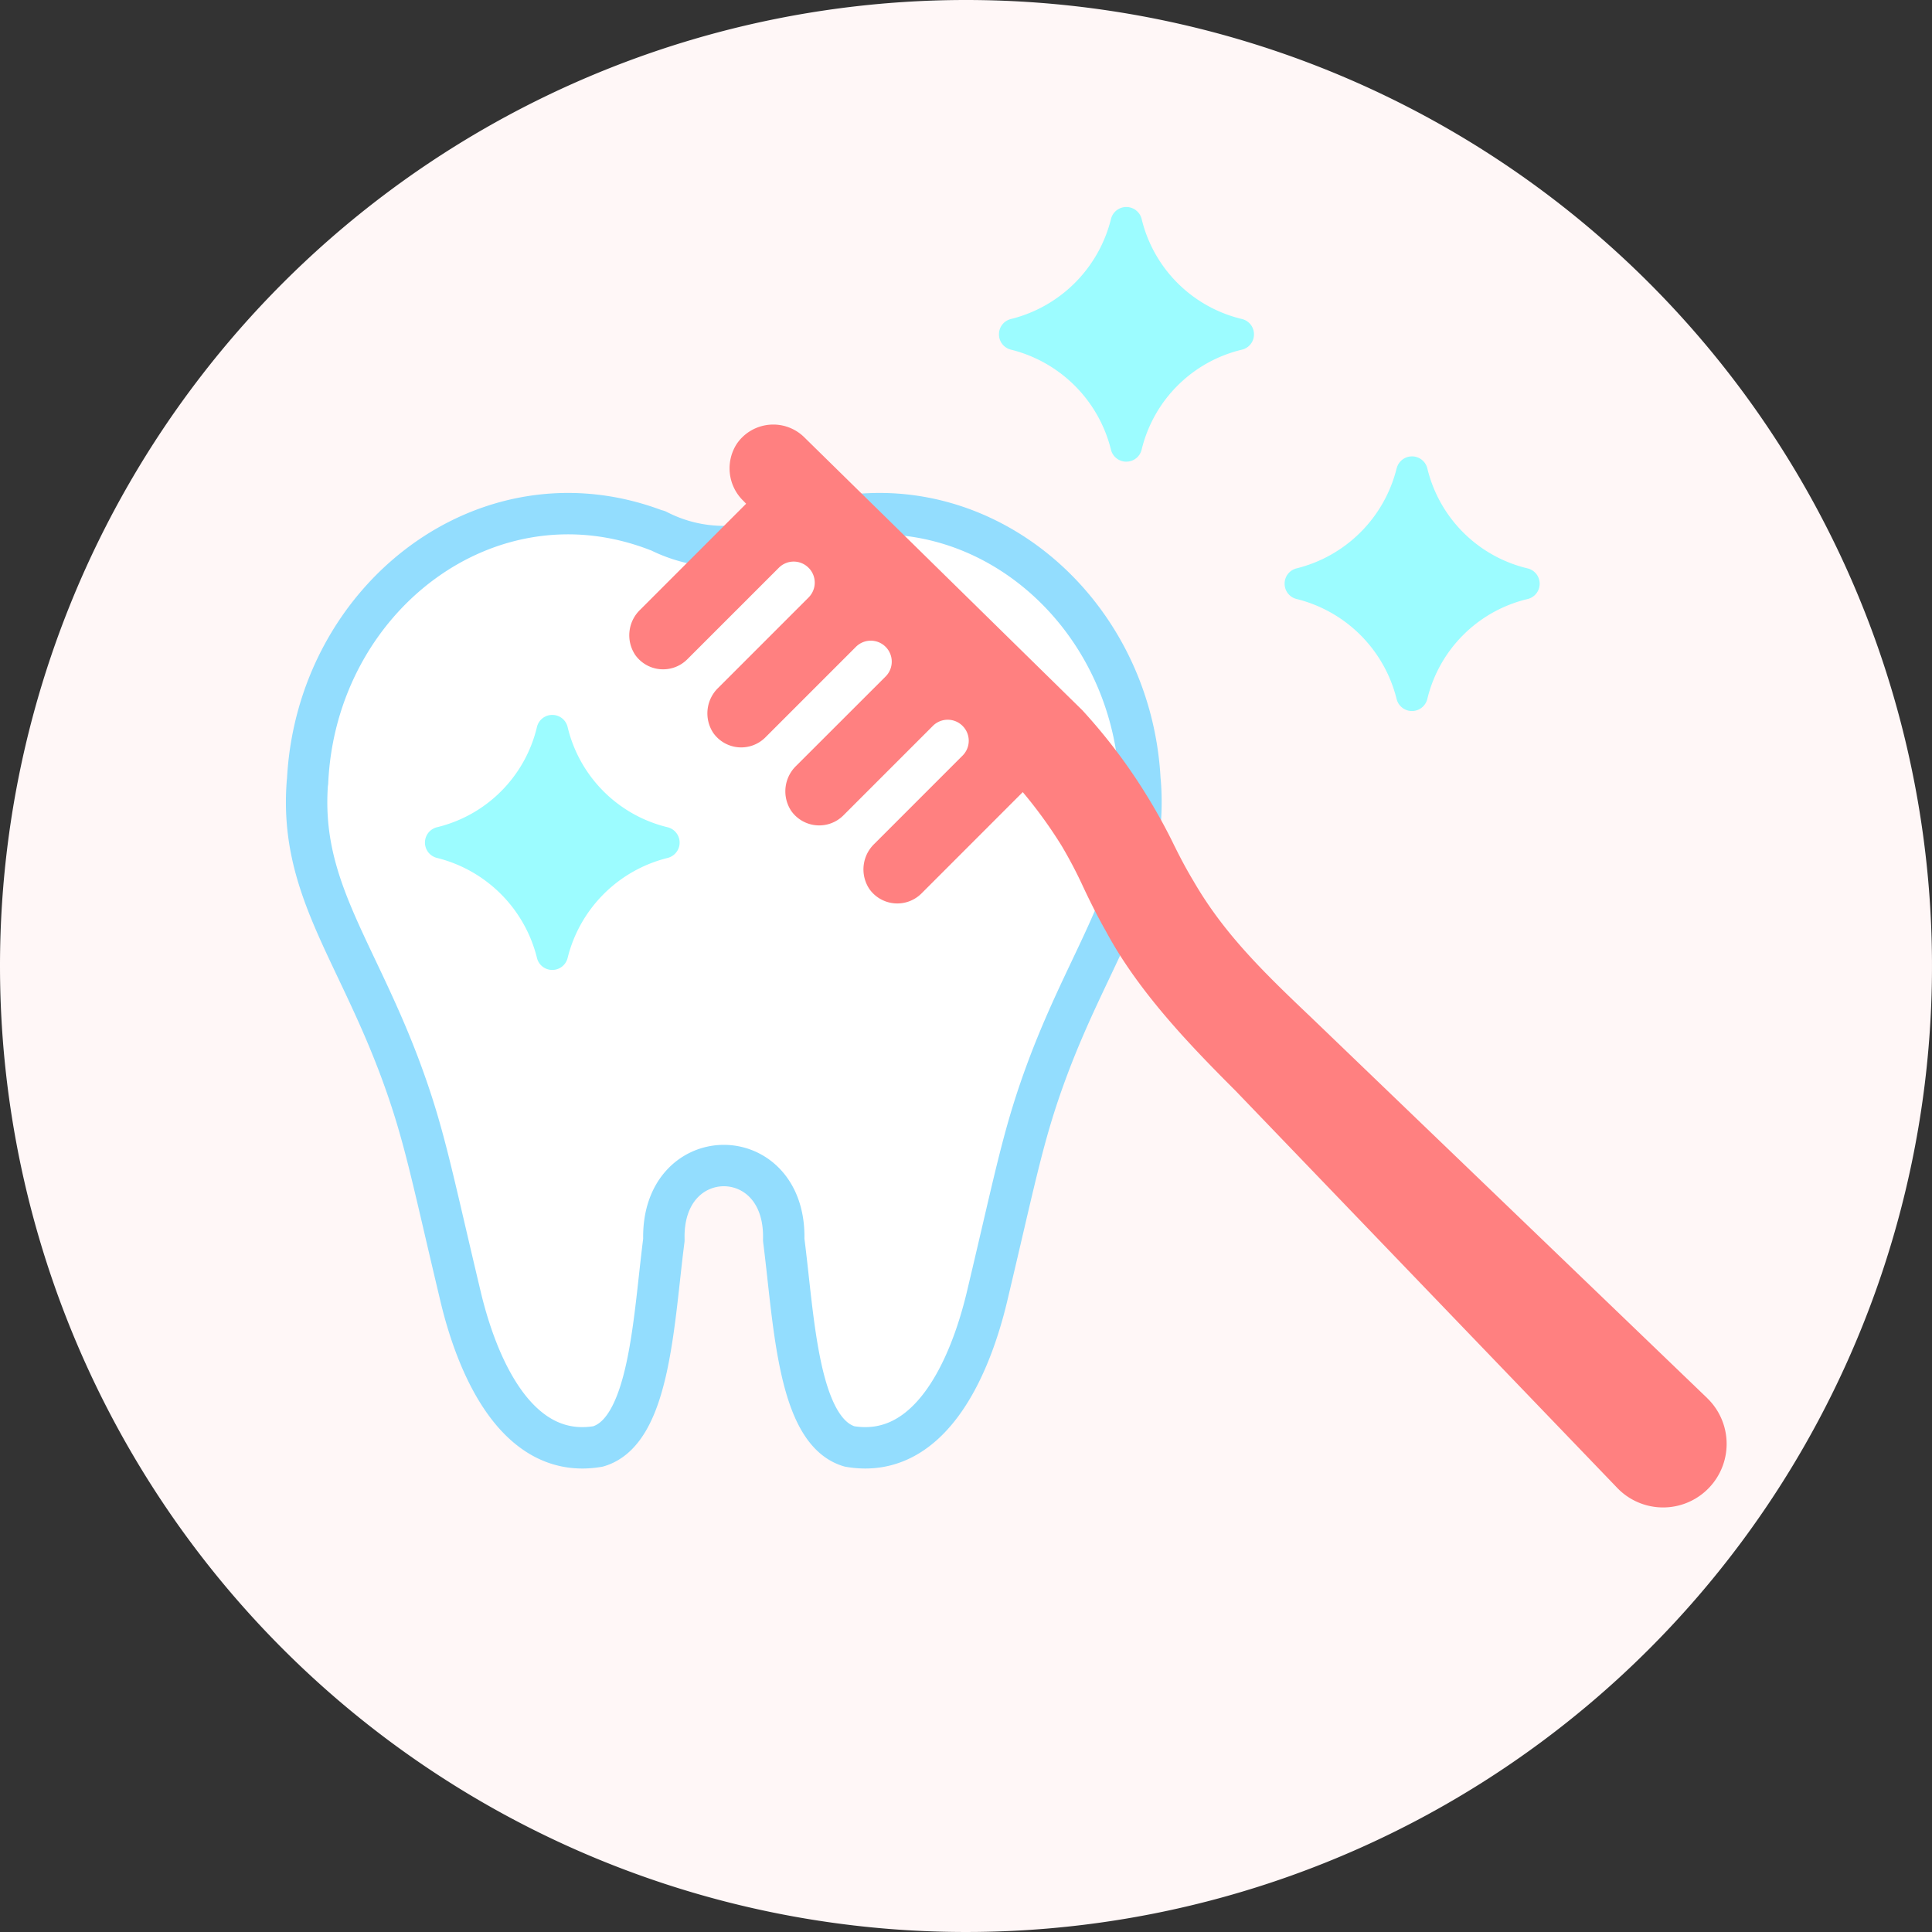 <svg id="_03" data-name="03" xmlns="http://www.w3.org/2000/svg" xmlns:xlink="http://www.w3.org/1999/xlink" viewBox="0 0 280 280">
  <rect x="0" y="0" width="280" height="280" fill="#333333" stroke="none"/>
  <defs>
    <clipPath id="clip-path">
      <rect id="長方形" width="280" height="280" fill="none"/>
    </clipPath>
  </defs>
  <g id="イラスト" clip-path="url(#clip-path)">
    <path id="パス" d="M140,0A140,140,0,1,1,0,140,140,140,0,0,1,140,0" fill="#fff7f7"/>
    <path id="パス-2" data-name="パス" d="M165.246,113.361l-.02.012c-1.206-26.68-26.094-45.991-50.7-36.464-.006-.013-.013-.02-.02-.033a20.932,20.932,0,0,1-19.215,0c-.007.013-.013.02-.02.033-24.61-9.527-49.494,9.785-50.7,36.464l-.02-.012c-1.155,14.965,6.77,23.854,13.283,41.091,3.63,9.651,4.6,15.319,8.944,33.562,2.533,10.551,8.379,23.579,19.895,21.617,7.54-2.208,8.046-18.358,9.545-29.942-.4-14.346,17.763-14.364,17.364-.009,1.5,11.584,2,27.742,9.547,29.951,11.516,1.961,17.359-11.065,19.894-21.617,4.339-18.243,5.314-23.911,8.944-33.562,6.513-17.236,14.439-26.127,13.283-41.091" fill="#fff"/>
    <path id="パス-3" data-name="パス" d="M165.246,113.361l-.02.012c-1.206-26.68-26.094-45.991-50.7-36.464-.006-.013-.013-.02-.02-.033a20.932,20.932,0,0,1-19.215,0c-.007.013-.013.02-.02.033-24.61-9.527-49.494,9.785-50.7,36.464l-.02-.012c-1.155,14.965,6.77,23.854,13.283,41.091,3.63,9.651,4.6,15.319,8.944,33.562,2.533,10.551,8.379,23.579,19.895,21.617,7.54-2.208,8.046-18.358,9.545-29.942-.4-14.346,17.763-14.364,17.364-.009,1.5,11.584,2,27.742,9.547,29.951,11.516,1.961,17.359-11.065,19.894-21.617,4.339-18.243,5.314-23.911,8.944-33.562C158.476,137.216,166.4,128.325,165.246,113.361Z" fill="none" stroke="#93ddfe" stroke-linecap="round" stroke-linejoin="round" stroke-width="6"/>
    <path id="パス-4" data-name="パス" d="M96.761,124.339a19.847,19.847,0,0,0-14.5,14.5,2.275,2.275,0,0,1-2.22,1.731h0a2.268,2.268,0,0,1-2.219-1.736,19.854,19.854,0,0,0-14.5-14.5v0a2.289,2.289,0,0,1,0-4.442,19.61,19.61,0,0,0,14.5-14.541,2.272,2.272,0,0,1,2.221-1.739h0a2.267,2.267,0,0,1,2.216,1.739,19.619,19.619,0,0,0,14.5,14.541,2.291,2.291,0,0,1,0,4.446" fill="#9cfcff"/>
    <path id="パス-5" data-name="パス" d="M202.412,67.872l0,0a19.854,19.854,0,0,1-14.5,14.5,2.27,2.27,0,0,0-1.735,2.218v0a2.271,2.271,0,0,0,1.731,2.221,19.851,19.851,0,0,1,14.5,14.5,2.291,2.291,0,0,0,4.446,0A19.608,19.608,0,0,1,221.4,86.815a2.272,2.272,0,0,0,1.739-2.218v0a2.273,2.273,0,0,0-1.739-2.22,19.606,19.606,0,0,1-14.541-14.5,2.289,2.289,0,0,0-4.442,0" fill="#9cfcff"/>
    <path id="パス-6" data-name="パス" d="M163.24,66.906a2.27,2.27,0,0,0,2.213-1.735A19.615,19.615,0,0,1,180,50.675a2.27,2.27,0,0,0,1.735-2.216v0A2.271,2.271,0,0,0,180,46.234a19.614,19.614,0,0,1-14.545-14.5,2.289,2.289,0,0,0-4.442,0l0,0a19.86,19.86,0,0,1-14.5,14.5,2.268,2.268,0,0,0-1.735,2.216v.005a2.272,2.272,0,0,0,1.731,2.218,19.856,19.856,0,0,1,14.5,14.5,2.279,2.279,0,0,0,2.233,1.735" fill="#9cfcff"/>
    <path id="パス-7" data-name="パス" d="M247.445,202.647,189.9,147.333c-7.089-6.724-12.667-12.236-16.985-19.738-1.122-1.868-2-3.559-3.053-5.707q-1.712-3.445-3.744-6.724a80.966,80.966,0,0,0-9.259-12.233L116.537,63.35a6.4,6.4,0,0,0-9.768.99,6.554,6.554,0,0,0,.9,8.185l.466.48L92.78,88.366a5.133,5.133,0,0,0-.715,6.557,4.953,4.953,0,0,0,7.541.628L112.88,82.279a3.035,3.035,0,0,1,4.321.027l.014.009a3.044,3.044,0,0,1-.027,4.274L104.1,99.68a5.133,5.133,0,0,0-.716,6.557,4.952,4.952,0,0,0,7.542.629l13.123-13.123a3.039,3.039,0,0,1,4.3,4.3L115.4,110.981a5.133,5.133,0,0,0-.718,6.557,4.959,4.959,0,0,0,7.549.633L135.2,105.2a3.038,3.038,0,0,1,4.325.027l.009.009a3.035,3.035,0,0,1-.027,4.268l-12.786,12.789a5.132,5.132,0,0,0-.719,6.557,4.96,4.96,0,0,0,7.549.633L148.227,114.8a66.5,66.5,0,0,1,5.639,7.787q1.622,2.741,2.962,5.608c.963,2.075,2.189,4.558,3.434,6.733,4.8,8.976,12.554,16.9,18.846,23.2l55.311,57.547c.05.059.134.136.188.19a9.211,9.211,0,0,0,12.838-13.213" fill="#ff8080"/>
  </g>
</svg>
